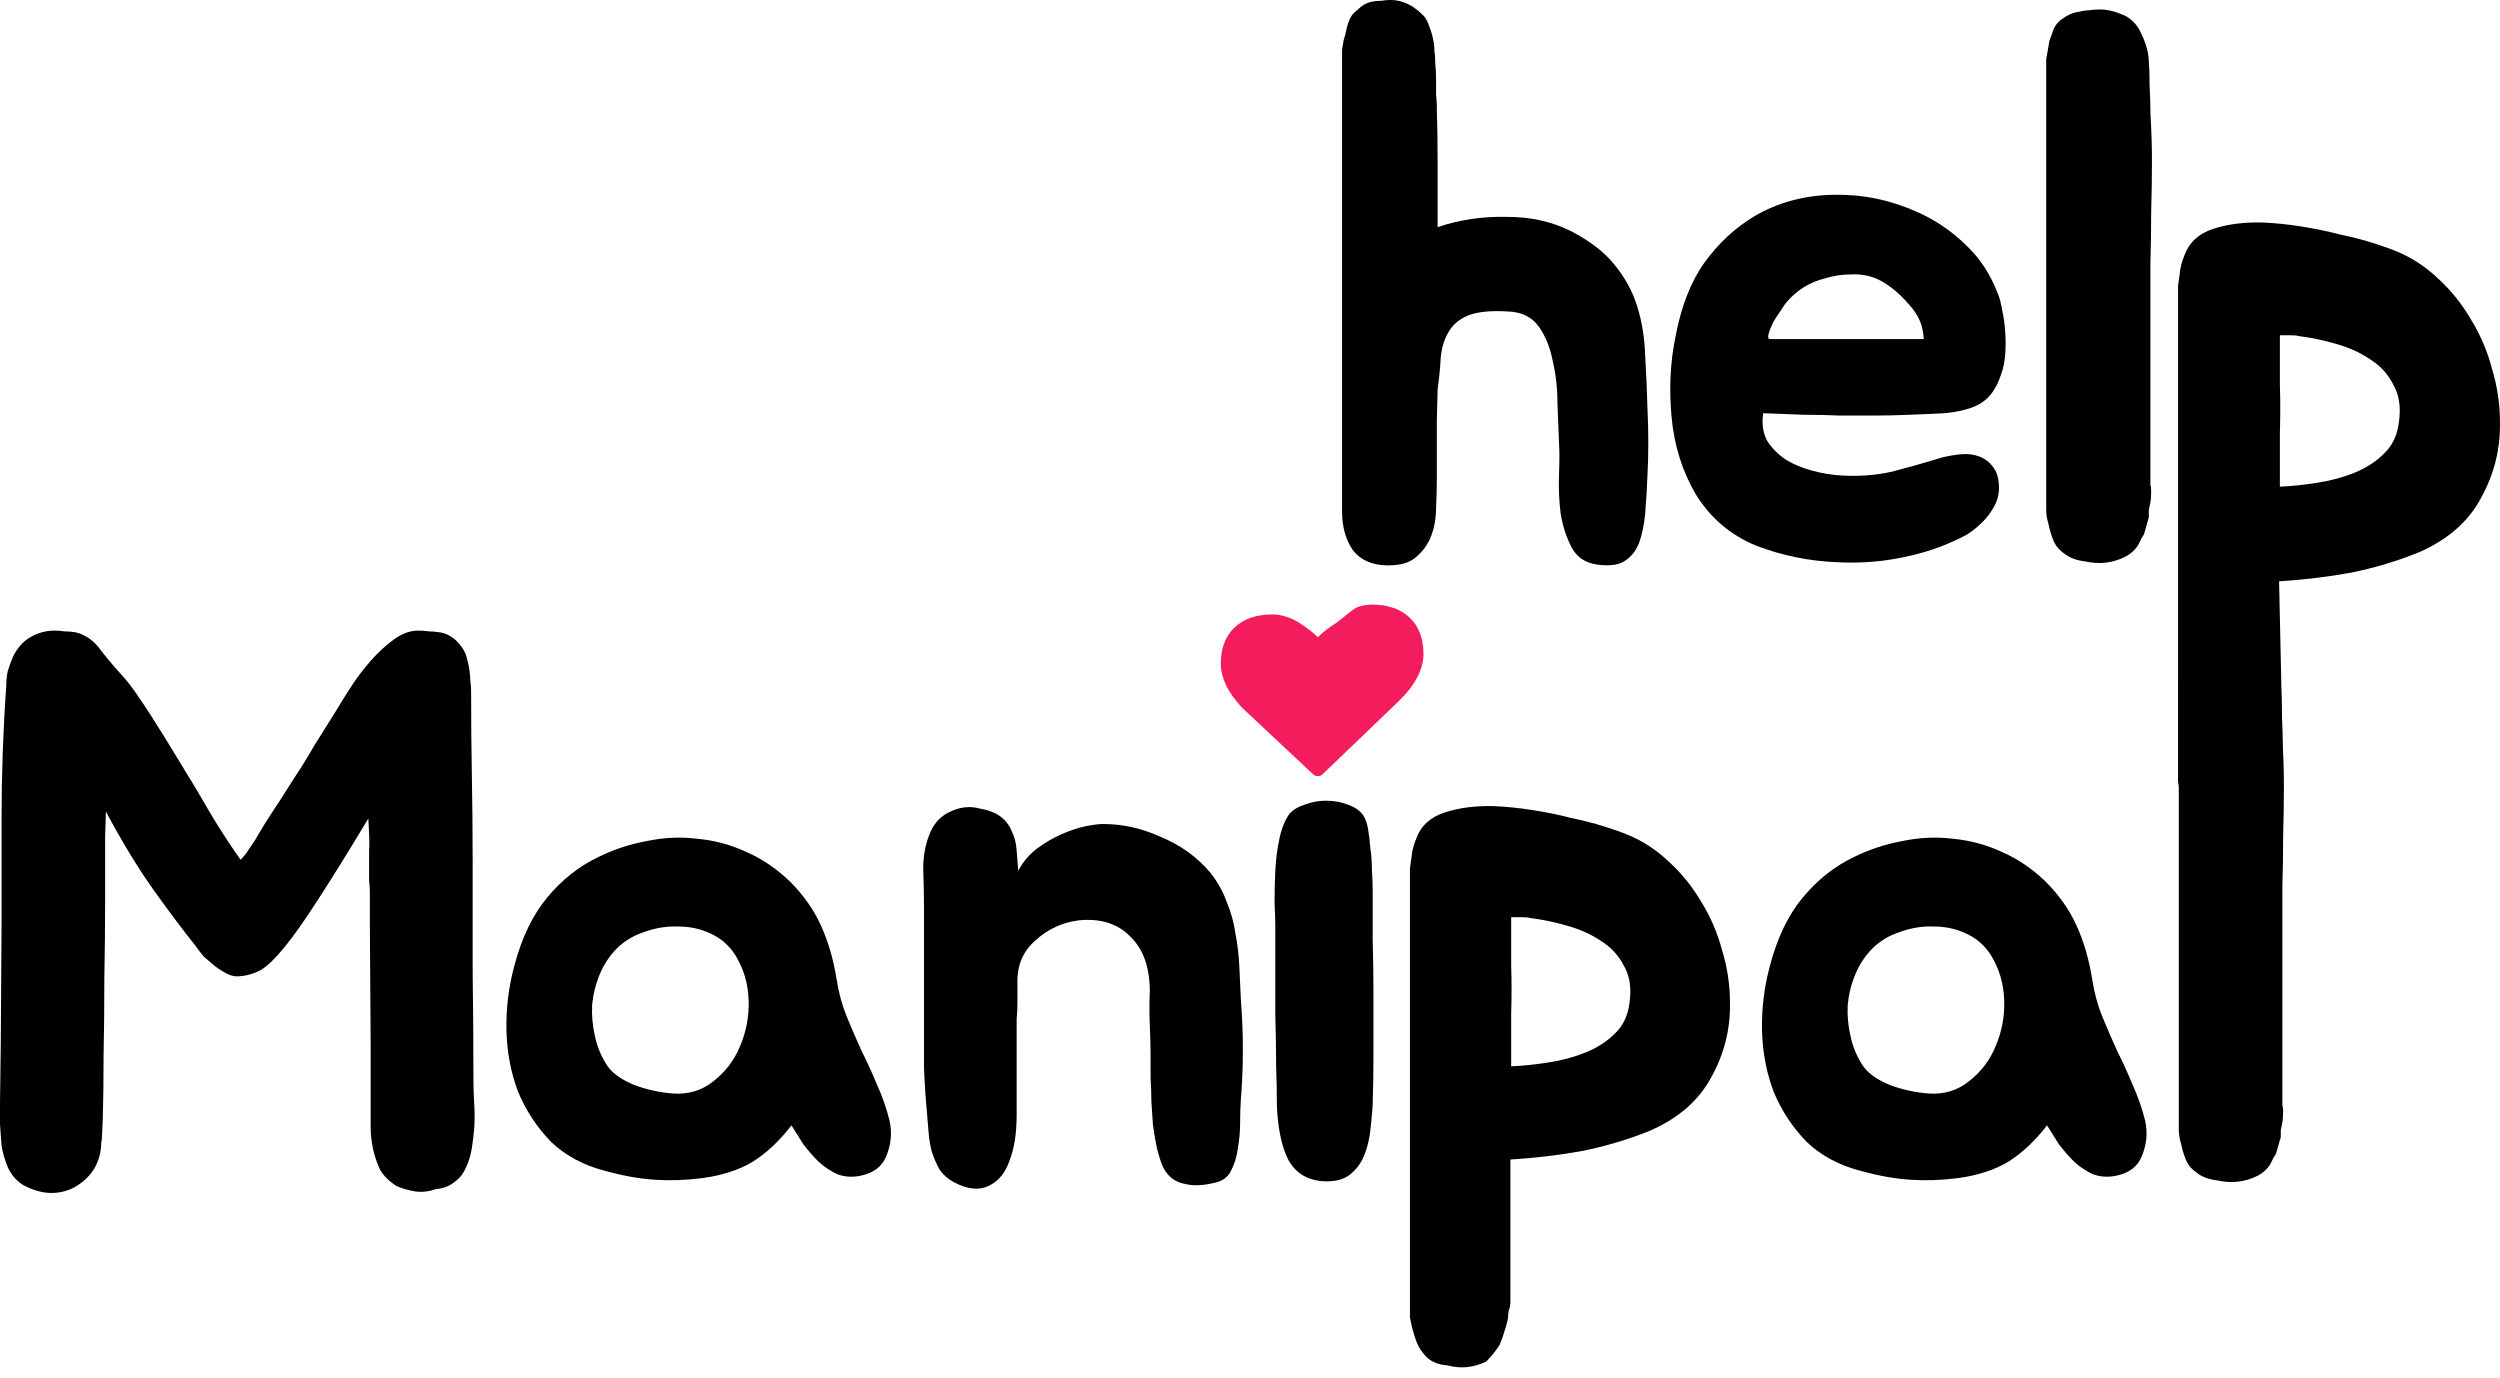 <svg width="225" height="124" viewBox="0 0 225 124" fill="none" xmlns="http://www.w3.org/2000/svg">
<path d="M42.679 101.562C42.632 102.121 42.562 102.703 42.469 103.309C42.375 103.915 42.212 104.474 41.978 104.987C41.745 105.546 41.441 105.965 41.067 106.245C40.553 106.711 39.946 106.967 39.245 107.014C38.591 107.247 37.96 107.317 37.353 107.224C36.745 107.13 36.185 106.967 35.671 106.734C35.017 106.315 34.526 105.826 34.199 105.266C33.919 104.661 33.709 104.031 33.569 103.379C33.428 102.727 33.358 102.051 33.358 101.352C33.358 100.653 33.358 100 33.358 99.395V93.942L33.288 83.247C33.288 82.502 33.288 81.919 33.288 81.5C33.288 81.081 33.288 80.708 33.288 80.382C33.288 80.009 33.265 79.613 33.218 79.193C33.218 78.727 33.218 78.075 33.218 77.236C33.218 77.096 33.218 76.863 33.218 76.537C33.265 76.164 33.242 75.209 33.148 73.671C31.326 76.7 29.808 79.147 28.593 81.011C27.425 82.828 26.42 84.249 25.579 85.275C24.785 86.253 24.084 86.929 23.477 87.302C22.87 87.628 22.239 87.814 21.585 87.861C21.211 87.907 20.837 87.838 20.463 87.651C20.09 87.465 19.716 87.232 19.342 86.952C19.015 86.673 18.688 86.393 18.361 86.113C18.081 85.787 17.847 85.484 17.66 85.205C16.539 83.807 15.277 82.129 13.876 80.172C12.474 78.215 11.026 75.838 9.531 73.042C9.531 73.088 9.508 73.857 9.461 75.349C9.461 76.84 9.461 78.704 9.461 80.941C9.461 83.131 9.438 85.508 9.391 88.071C9.391 90.587 9.367 92.941 9.321 95.131C9.321 97.321 9.297 99.162 9.251 100.653C9.204 102.098 9.157 102.82 9.11 102.82C9.11 103.612 8.924 104.358 8.55 105.057C8.176 105.709 7.662 106.245 7.008 106.664C6.401 107.084 5.677 107.317 4.836 107.363C3.995 107.41 3.084 107.177 2.102 106.664C1.495 106.292 1.028 105.756 0.701 105.057C0.42 104.358 0.234 103.705 0.14 103.099C0.093 102.447 0.047 101.818 0 101.212C0 100.606 0 99.977 0 99.325L0.07 93.873L0.14 83.108V73.741C0.14 69.687 0.28 65.702 0.561 61.788C0.561 61.275 0.607 60.809 0.701 60.39C0.841 59.924 1.004 59.481 1.191 59.062C1.565 58.316 2.056 57.757 2.663 57.384C3.364 56.965 4.111 56.755 4.906 56.755C5.233 56.755 5.536 56.778 5.817 56.825C6.144 56.825 6.447 56.848 6.728 56.895C7.662 57.081 8.456 57.64 9.11 58.572C9.811 59.458 10.465 60.227 11.073 60.879C11.447 61.298 11.844 61.811 12.264 62.417C12.685 63.023 13.105 63.652 13.525 64.304C13.946 64.957 14.343 65.586 14.717 66.192C15.091 66.797 15.418 67.333 15.698 67.799C16.913 69.757 17.987 71.551 18.922 73.182C19.903 74.813 20.814 76.211 21.655 77.376C21.795 77.236 21.959 77.049 22.145 76.817C22.332 76.537 22.519 76.257 22.706 75.978C22.94 75.651 23.127 75.349 23.267 75.069C23.454 74.789 23.594 74.556 23.687 74.37C24.154 73.624 24.622 72.902 25.089 72.203C25.556 71.457 26.047 70.689 26.561 69.896C27.121 69.058 27.682 68.149 28.242 67.17C28.85 66.192 29.551 65.073 30.345 63.815C30.672 63.256 31.092 62.58 31.606 61.788C32.12 60.995 32.704 60.227 33.358 59.481C34.012 58.735 34.69 58.106 35.391 57.594C36.138 57.034 36.886 56.755 37.633 56.755C38.007 56.755 38.334 56.778 38.614 56.825C38.895 56.825 39.175 56.848 39.455 56.895C40.016 56.941 40.553 57.197 41.067 57.663C41.441 58.036 41.721 58.432 41.908 58.852C42.095 59.458 42.212 59.97 42.258 60.39C42.305 60.716 42.329 61.019 42.329 61.298C42.375 61.578 42.399 61.858 42.399 62.137C42.399 64.747 42.422 67.333 42.469 69.896C42.516 72.459 42.539 75.046 42.539 77.655C42.539 80.824 42.539 84.086 42.539 87.442C42.586 90.797 42.609 94.059 42.609 97.228C42.609 97.88 42.632 98.579 42.679 99.325C42.726 100.07 42.726 100.816 42.679 101.562Z" fill="black"/>
<path d="M53.782 77.166C55.183 76.467 56.655 75.978 58.197 75.698C59.739 75.372 61.257 75.302 62.752 75.488C64.294 75.628 65.766 76.024 67.167 76.677C68.569 77.282 69.877 78.168 71.092 79.333C72.306 80.545 73.241 81.873 73.895 83.317C74.549 84.762 75.016 86.37 75.296 88.141C75.483 89.352 75.787 90.471 76.207 91.496C76.628 92.521 77.072 93.546 77.539 94.572C78.053 95.597 78.52 96.622 78.941 97.647C79.408 98.672 79.782 99.744 80.062 100.863C80.296 101.934 80.202 102.983 79.782 104.008C79.408 104.987 78.614 105.593 77.399 105.826C76.698 105.965 76.021 105.919 75.367 105.686C74.759 105.406 74.199 105.033 73.685 104.567C73.171 104.055 72.704 103.519 72.283 102.96C71.909 102.354 71.559 101.795 71.232 101.282C70.157 102.68 68.989 103.775 67.728 104.567C66.466 105.313 64.948 105.802 63.173 106.035C61.678 106.222 60.253 106.268 58.898 106.175C57.543 106.082 56.094 105.826 54.553 105.406C52.544 104.894 50.885 104.008 49.577 102.75C48.316 101.445 47.334 99.954 46.634 98.276C45.98 96.552 45.629 94.711 45.582 92.754C45.536 90.797 45.769 88.863 46.283 86.952C46.937 84.436 47.918 82.385 49.227 80.801C50.535 79.216 52.053 78.005 53.782 77.166ZM55.534 85.344C54.88 85.997 54.366 86.766 53.992 87.651C53.618 88.537 53.385 89.469 53.291 90.447C53.245 91.426 53.338 92.404 53.572 93.383C53.805 94.362 54.179 95.224 54.693 95.969C55.16 96.622 55.954 97.181 57.076 97.647C58.197 98.067 59.365 98.323 60.58 98.416C61.981 98.509 63.196 98.136 64.224 97.298C65.298 96.459 66.093 95.41 66.606 94.152C67.167 92.847 67.424 91.472 67.377 90.028C67.331 88.537 66.934 87.185 66.186 85.974C65.625 85.088 64.878 84.436 63.944 84.016C63.056 83.597 62.098 83.387 61.07 83.387C60.042 83.341 59.014 83.504 57.987 83.877C57.005 84.203 56.188 84.692 55.534 85.344Z" fill="black"/>
<path d="M83.159 81.64C83.159 80.568 83.136 79.426 83.089 78.215C83.089 77.003 83.299 75.908 83.72 74.929C84.094 74.044 84.701 73.415 85.542 73.042C86.43 72.622 87.294 72.529 88.135 72.762C88.976 72.902 89.63 73.158 90.097 73.531C90.564 73.904 90.891 74.347 91.078 74.859C91.312 75.325 91.452 75.885 91.499 76.537C91.546 77.143 91.592 77.749 91.639 78.354C92.106 77.516 92.69 76.84 93.391 76.327C94.092 75.815 94.816 75.395 95.563 75.069C96.311 74.743 97.012 74.51 97.666 74.37C98.367 74.23 98.904 74.16 99.278 74.16C101.053 74.16 102.805 74.556 104.534 75.349C106.309 76.094 107.781 77.166 108.949 78.564C109.603 79.403 110.093 80.288 110.42 81.22C110.794 82.106 111.051 83.038 111.191 84.016C111.378 84.995 111.495 85.997 111.542 87.022C111.588 88.001 111.635 89.003 111.682 90.028C111.916 93.01 111.916 95.969 111.682 98.905C111.635 99.511 111.612 100.21 111.612 101.002C111.612 101.795 111.542 102.587 111.402 103.379C111.308 104.125 111.098 104.8 110.771 105.406C110.491 105.965 110 106.315 109.299 106.455C108.318 106.688 107.5 106.734 106.846 106.595C106.239 106.501 105.748 106.292 105.375 105.965C105.001 105.639 104.721 105.22 104.534 104.707C104.347 104.195 104.183 103.612 104.043 102.96C103.95 102.447 103.856 101.865 103.763 101.212C103.716 100.513 103.669 99.814 103.623 99.115C103.623 98.416 103.599 97.74 103.553 97.088C103.553 96.389 103.553 95.76 103.553 95.201C103.553 94.315 103.529 93.337 103.483 92.265C103.436 91.193 103.436 90.191 103.483 89.259C103.483 87.069 102.899 85.414 101.73 84.296C100.609 83.131 99.067 82.642 97.105 82.828C95.61 83.014 94.302 83.62 93.181 84.645C92.059 85.624 91.522 86.906 91.569 88.49C91.569 89.096 91.569 89.655 91.569 90.168C91.569 90.68 91.546 91.193 91.499 91.706C91.499 92.218 91.499 92.777 91.499 93.383C91.499 93.989 91.499 94.665 91.499 95.41C91.499 96.948 91.499 98.579 91.499 100.303C91.499 101.981 91.288 103.356 90.868 104.428C90.494 105.546 89.864 106.315 88.976 106.734C88.088 107.154 87.037 107.037 85.822 106.385C85.308 106.105 84.888 105.732 84.561 105.266C84.281 104.754 84.047 104.218 83.86 103.659C83.72 103.099 83.626 102.54 83.58 101.981C83.533 101.375 83.486 100.816 83.439 100.303C83.299 98.766 83.206 97.344 83.159 96.039C83.159 94.688 83.159 93.243 83.159 91.706V81.64Z" fill="black"/>
<path d="M123.54 80.102C123.54 81.407 123.54 82.875 123.54 84.506C123.587 86.137 123.61 87.838 123.61 89.609C123.61 91.333 123.61 93.057 123.61 94.781C123.61 96.459 123.587 98.02 123.54 99.465C123.494 100.164 123.423 100.933 123.33 101.771C123.237 102.564 123.05 103.309 122.769 104.008C122.489 104.707 122.045 105.29 121.438 105.756C120.877 106.175 120.106 106.362 119.125 106.315C117.677 106.222 116.626 105.593 115.972 104.428C115.364 103.263 115.014 101.632 114.92 99.534C114.92 98.463 114.897 97.228 114.85 95.83C114.85 94.432 114.827 93.01 114.78 91.566C114.78 90.121 114.78 88.723 114.78 87.372C114.78 85.974 114.78 84.715 114.78 83.597C114.78 82.945 114.757 82.152 114.71 81.22C114.71 80.288 114.734 79.333 114.78 78.354C114.827 77.376 114.944 76.444 115.131 75.558C115.318 74.626 115.621 73.857 116.042 73.251C116.369 72.879 116.836 72.599 117.443 72.413C118.051 72.18 118.681 72.063 119.335 72.063C120.036 72.063 120.69 72.18 121.298 72.413C121.952 72.646 122.419 72.972 122.699 73.391C122.886 73.671 123.026 74.067 123.12 74.58C123.213 75.092 123.283 75.675 123.33 76.327C123.423 76.933 123.47 77.585 123.47 78.284C123.517 78.937 123.54 79.543 123.54 80.102Z" fill="black"/>
<path d="M146.517 75.139C147.872 75.698 149.11 76.514 150.232 77.585C151.353 78.611 152.311 79.799 153.105 81.15C153.946 82.502 154.577 83.97 154.997 85.554C155.464 87.092 155.698 88.653 155.698 90.238C155.745 92.614 155.184 94.851 154.016 96.948C152.895 99.045 151.049 100.653 148.48 101.771C146.517 102.564 144.485 103.169 142.383 103.589C140.327 103.962 138.178 104.218 135.935 104.358V117.15C135.935 117.429 135.889 117.686 135.795 117.919C135.748 118.152 135.725 118.385 135.725 118.618C135.632 119.084 135.515 119.503 135.375 119.876C135.281 120.249 135.141 120.645 134.954 121.064C134.767 121.344 134.58 121.6 134.393 121.833C134.207 122.066 133.996 122.299 133.763 122.532C132.641 123.091 131.473 123.208 130.259 122.882C129.511 122.835 128.904 122.602 128.437 122.183C128.016 121.763 127.712 121.32 127.526 120.854C127.339 120.388 127.175 119.853 127.035 119.247C126.988 119.014 126.942 118.781 126.895 118.548C126.895 118.361 126.895 118.152 126.895 117.919V78.984C126.895 78.704 126.895 78.424 126.895 78.145C126.942 77.818 126.988 77.492 127.035 77.166C127.082 76.607 127.222 76.048 127.455 75.488C127.876 74.323 128.74 73.531 130.048 73.112C131.357 72.692 132.828 72.506 134.464 72.552C135.585 72.599 136.729 72.716 137.897 72.902C139.112 73.088 140.257 73.321 141.331 73.601C142.453 73.834 143.457 74.09 144.345 74.37C145.233 74.65 145.957 74.906 146.517 75.139ZM146.658 90.238C146.844 88.933 146.681 87.838 146.167 86.952C145.7 86.02 145.022 85.275 144.135 84.715C143.247 84.11 142.219 83.644 141.051 83.317C139.93 82.991 138.809 82.758 137.687 82.618C137.547 82.572 137.313 82.548 136.986 82.548C136.706 82.548 136.379 82.548 136.005 82.548C136.005 84.04 136.005 85.484 136.005 86.882C136.052 88.234 136.052 89.702 136.005 91.286V95.969C137.08 95.923 138.201 95.806 139.369 95.62C140.584 95.434 141.705 95.131 142.733 94.711C143.761 94.292 144.625 93.733 145.326 93.034C146.074 92.335 146.517 91.403 146.658 90.238Z" fill="black"/>
<path d="M166.784 77.166C168.185 76.467 169.657 75.978 171.199 75.698C172.741 75.372 174.259 75.302 175.754 75.488C177.296 75.628 178.768 76.024 180.169 76.677C181.571 77.282 182.879 78.168 184.094 79.333C185.308 80.545 186.243 81.873 186.897 83.317C187.551 84.762 188.018 86.37 188.298 88.141C188.485 89.352 188.789 90.471 189.21 91.496C189.63 92.521 190.074 93.546 190.541 94.572C191.055 95.597 191.522 96.622 191.943 97.647C192.41 98.672 192.784 99.744 193.064 100.863C193.298 101.934 193.204 102.983 192.784 104.008C192.41 104.987 191.616 105.593 190.401 105.826C189.7 105.965 189.023 105.919 188.369 105.686C187.761 105.406 187.201 105.033 186.687 104.567C186.173 104.055 185.705 103.519 185.285 102.96C184.911 102.354 184.561 101.795 184.234 101.282C183.159 102.68 181.991 103.775 180.73 104.567C179.468 105.313 177.95 105.802 176.175 106.035C174.679 106.222 173.255 106.268 171.9 106.175C170.545 106.082 169.096 105.826 167.555 105.406C165.546 104.894 163.887 104.008 162.579 102.75C161.317 101.445 160.336 99.954 159.636 98.276C158.981 96.552 158.631 94.711 158.584 92.754C158.538 90.797 158.771 88.863 159.285 86.952C159.939 84.436 160.92 82.385 162.229 80.801C163.537 79.216 165.055 78.005 166.784 77.166ZM168.536 85.344C167.882 85.997 167.368 86.766 166.994 87.651C166.62 88.537 166.387 89.469 166.293 90.447C166.246 91.426 166.34 92.404 166.574 93.383C166.807 94.362 167.181 95.224 167.695 95.969C168.162 96.622 168.956 97.181 170.078 97.647C171.199 98.067 172.367 98.323 173.582 98.416C174.983 98.509 176.198 98.136 177.226 97.298C178.3 96.459 179.095 95.41 179.608 94.152C180.169 92.847 180.426 91.472 180.379 90.028C180.333 88.537 179.936 87.185 179.188 85.974C178.627 85.088 177.88 84.436 176.945 84.016C176.058 83.597 175.1 83.387 174.072 83.387C173.044 83.341 172.016 83.504 170.989 83.877C170.007 84.203 169.19 84.692 168.536 85.344Z" fill="black"/>
<path d="M205.412 101.002C205.365 101.235 205.318 101.468 205.272 101.701C205.272 101.888 205.272 102.098 205.272 102.331L204.851 103.798C204.758 103.985 204.688 104.101 204.641 104.148L204.431 104.567C204.197 105.08 203.777 105.499 203.169 105.826C202.048 106.385 200.857 106.525 199.595 106.245C198.801 106.152 198.17 105.919 197.703 105.546C197.236 105.22 196.909 104.824 196.722 104.358C196.535 103.892 196.395 103.426 196.301 102.96C196.161 102.494 196.091 102.074 196.091 101.701V62.557C196.091 62.23 196.091 61.951 196.091 61.718C196.138 61.438 196.184 61.182 196.231 60.949C196.278 60.623 196.325 60.343 196.371 60.11C196.465 59.877 196.558 59.621 196.652 59.341C196.792 58.875 197.049 58.502 197.423 58.223C197.983 57.803 198.521 57.57 199.034 57.524C199.361 57.431 199.665 57.384 199.945 57.384C200.226 57.337 200.553 57.314 200.927 57.314C201.581 57.314 202.328 57.5 203.169 57.873C203.823 58.246 204.29 58.759 204.571 59.411C205.038 60.343 205.272 61.205 205.272 61.997C205.318 62.463 205.342 63.162 205.342 64.094C205.388 65.026 205.412 65.725 205.412 66.192V66.471C205.505 67.962 205.552 69.407 205.552 70.805C205.552 72.156 205.529 73.648 205.482 75.279C205.482 76.863 205.458 78.401 205.412 79.892C205.412 81.337 205.412 82.781 205.412 84.226V98.905C205.412 99.092 205.412 99.278 205.412 99.465C205.458 99.604 205.482 99.767 205.482 99.954C205.482 100.42 205.458 100.769 205.412 101.002Z" fill="black"/>
<path d="M148.277 36.904C148.324 37.85 148.348 38.844 148.348 39.885C148.348 40.879 148.324 41.801 148.277 42.653C148.23 43.93 148.16 45.113 148.066 46.201C147.972 47.242 147.784 48.141 147.502 48.898C147.22 49.608 146.774 50.152 146.163 50.53C145.599 50.862 144.8 50.956 143.766 50.814C142.685 50.672 141.91 50.152 141.44 49.253C140.97 48.354 140.641 47.337 140.453 46.201C140.312 45.019 140.265 43.836 140.312 42.653C140.359 41.47 140.359 40.547 140.312 39.885C140.265 38.844 140.218 37.661 140.171 36.337C140.171 34.964 140.03 33.687 139.748 32.504C139.513 31.274 139.09 30.233 138.479 29.381C137.868 28.53 136.952 28.08 135.73 28.033C134.179 27.938 132.981 28.057 132.135 28.388C131.336 28.719 130.748 29.216 130.373 29.878C129.997 30.493 129.762 31.25 129.668 32.149C129.621 33.048 129.527 34.018 129.386 35.059L129.315 37.827V43.008C129.315 43.859 129.292 44.758 129.245 45.705C129.245 46.603 129.104 47.431 128.822 48.188C128.54 48.946 128.093 49.584 127.482 50.105C126.918 50.625 126.073 50.885 124.945 50.885C123.535 50.885 122.477 50.436 121.773 49.537C121.115 48.591 120.786 47.431 120.786 46.059V5.252C120.786 4.968 120.786 4.708 120.786 4.471C120.833 4.187 120.88 3.903 120.927 3.619C121.021 3.336 121.091 3.075 121.138 2.839C121.185 2.555 121.256 2.295 121.35 2.058C121.491 1.585 121.726 1.23 122.054 0.994C122.289 0.757 122.524 0.568 122.759 0.426C122.994 0.284 123.253 0.189 123.535 0.142C123.77 0.095 124.028 0.071 124.31 0.071C124.592 0.024 124.874 0 125.156 0C125.861 0 126.542 0.213 127.2 0.639C127.482 0.828 127.741 1.041 127.976 1.277C128.211 1.467 128.399 1.751 128.54 2.129C128.916 3.028 129.104 3.88 129.104 4.684C129.151 4.921 129.174 5.275 129.174 5.749C129.221 6.174 129.245 6.624 129.245 7.097C129.245 7.57 129.245 8.043 129.245 8.516C129.292 8.942 129.315 9.273 129.315 9.51V9.865C129.362 11.379 129.386 12.916 129.386 14.478C129.386 16.039 129.386 17.624 129.386 19.233V20.439C131.359 19.777 133.427 19.469 135.589 19.517C137.751 19.517 139.677 19.942 141.369 20.794C143.108 21.693 144.424 22.71 145.317 23.846C146.257 24.981 146.938 26.235 147.361 27.607C147.784 28.979 148.019 30.446 148.066 32.007C148.16 33.569 148.23 35.201 148.277 36.904Z" fill="black"/>
<path d="M174.832 41.162C175.396 41.02 175.96 40.926 176.524 40.879C177.135 40.831 177.675 40.902 178.145 41.092C178.662 41.281 179.085 41.612 179.414 42.085C179.743 42.511 179.907 43.126 179.907 43.93C179.907 44.498 179.766 45.042 179.484 45.563C179.202 46.083 178.85 46.556 178.427 46.982C178.004 47.408 177.534 47.786 177.017 48.117C176.5 48.401 176.007 48.638 175.537 48.827C174.174 49.442 172.6 49.915 170.814 50.247C169.075 50.578 167.266 50.696 165.386 50.601C162.848 50.507 160.405 50.01 158.055 49.111C155.752 48.165 153.943 46.627 152.627 44.498C151.405 42.416 150.677 40.098 150.442 37.543C150.207 34.988 150.324 32.575 150.794 30.304C151.311 27.56 152.18 25.336 153.402 23.633C154.671 21.882 156.175 20.487 157.914 19.446C160.029 18.216 162.402 17.577 165.033 17.529C167.665 17.482 170.179 18.003 172.576 19.091C174.174 19.801 175.607 20.77 176.876 22.001C178.145 23.183 179.108 24.627 179.766 26.33C179.954 26.756 180.095 27.276 180.189 27.891C180.33 28.506 180.424 29.169 180.471 29.878C180.518 30.541 180.518 31.203 180.471 31.865C180.424 32.528 180.307 33.119 180.119 33.64C179.837 34.491 179.484 35.154 179.061 35.627C178.638 36.1 178.098 36.455 177.44 36.691C176.782 36.928 175.983 37.093 175.043 37.188C174.15 37.236 173.07 37.283 171.801 37.33C170.673 37.377 169.615 37.401 168.629 37.401C167.642 37.401 166.631 37.401 165.597 37.401C164.564 37.354 163.483 37.33 162.355 37.33C161.274 37.283 160.052 37.236 158.689 37.188C158.548 38.134 158.666 38.962 159.042 39.672C159.465 40.334 160.029 40.902 160.733 41.375C161.438 41.801 162.237 42.132 163.13 42.369C164.023 42.605 164.892 42.747 165.738 42.795C167.336 42.889 168.864 42.771 170.32 42.44C171.777 42.061 173.281 41.636 174.832 41.162ZM171.801 27.394C170.908 26.353 169.968 25.596 168.981 25.123C168.229 24.792 167.43 24.65 166.584 24.698C165.785 24.698 165.01 24.816 164.258 25.052C162.895 25.384 161.744 26.093 160.804 27.181C160.71 27.276 160.545 27.513 160.311 27.891C160.076 28.222 159.841 28.577 159.606 28.956C159.418 29.334 159.277 29.689 159.183 30.02C159.089 30.351 159.136 30.517 159.324 30.517H173.14C173.093 29.855 172.976 29.311 172.788 28.885C172.6 28.412 172.271 27.915 171.801 27.394Z" fill="black"/>
<path d="M193.535 45.208C193.488 45.444 193.441 45.681 193.394 45.917C193.394 46.107 193.394 46.32 193.394 46.556L192.971 48.047C192.877 48.236 192.806 48.354 192.759 48.401L192.548 48.827C192.313 49.348 191.89 49.773 191.279 50.105C190.151 50.672 188.953 50.814 187.684 50.53C186.885 50.436 186.251 50.199 185.781 49.821C185.311 49.49 184.982 49.087 184.794 48.614C184.606 48.141 184.465 47.668 184.371 47.195C184.23 46.722 184.159 46.296 184.159 45.917V6.174C184.159 5.843 184.159 5.559 184.159 5.323C184.206 5.039 184.253 4.779 184.3 4.542C184.347 4.211 184.394 3.927 184.441 3.69C184.535 3.454 184.629 3.194 184.723 2.91C184.864 2.437 185.123 2.058 185.499 1.774C186.063 1.348 186.603 1.112 187.12 1.065C187.449 0.97 187.754 0.923 188.036 0.923C188.318 0.875 188.647 0.852 189.023 0.852C189.681 0.852 190.433 1.041 191.279 1.419C191.937 1.798 192.407 2.318 192.689 2.981C193.159 3.927 193.394 4.802 193.394 5.607C193.441 6.08 193.464 6.789 193.464 7.736C193.511 8.682 193.535 9.392 193.535 9.865V10.149C193.629 11.663 193.676 13.129 193.676 14.549C193.676 15.921 193.652 17.435 193.605 19.091C193.605 20.7 193.582 22.261 193.535 23.775C193.535 25.242 193.535 26.708 193.535 28.175V43.079C193.535 43.268 193.535 43.457 193.535 43.646C193.582 43.788 193.605 43.954 193.605 44.143C193.605 44.616 193.582 44.971 193.535 45.208Z" fill="black"/>
<path d="M215.763 22.652C217.125 23.22 218.371 24.048 219.499 25.136C220.627 26.177 221.59 27.383 222.389 28.755C223.235 30.127 223.869 31.618 224.292 33.226C224.762 34.788 224.997 36.373 224.997 37.981C225.044 40.394 224.48 42.665 223.305 44.794C222.177 46.924 220.321 48.556 217.736 49.691C215.763 50.496 213.718 51.111 211.604 51.537C209.536 51.915 207.374 52.175 205.118 52.317L205.439 67.103H204.878C204.878 67.387 204.831 67.647 204.737 67.884C204.69 68.121 204.666 68.357 204.666 68.594C204.572 69.067 204.455 69.493 204.314 69.871C204.22 70.25 204.079 70.652 203.891 71.078C203.703 71.362 203.515 71.622 203.327 71.858C203.139 72.095 202.927 72.331 202.692 72.568C201.565 73.136 200.63 75.099 199.409 74.768C198.657 74.721 198.046 74.484 197.576 74.058C197.153 73.633 196.847 73.183 196.659 72.71C196.471 72.237 196.307 71.693 196.166 71.078C196.119 70.841 196.072 70.605 196.025 70.368C196.025 70.179 196.025 69.966 196.025 69.729V26.555C196.025 26.271 196.025 25.988 196.025 25.704C196.072 25.372 196.119 25.041 196.166 24.71C196.213 24.142 196.354 23.575 196.589 23.007C197.012 21.824 197.881 21.02 199.197 20.594C200.513 20.168 201.993 19.979 203.638 20.026C204.766 20.073 205.917 20.192 207.092 20.381C208.314 20.57 209.465 20.807 210.546 21.091C211.674 21.327 212.685 21.587 213.577 21.871C214.47 22.155 215.199 22.415 215.763 22.652ZM215.904 37.981C216.092 36.657 215.927 35.545 215.41 34.646C214.94 33.7 214.259 32.943 213.366 32.375C212.473 31.76 211.439 31.287 210.264 30.955C209.136 30.624 208.009 30.388 206.881 30.246C206.74 30.198 206.505 30.175 206.176 30.175C205.894 30.175 205.565 30.175 205.189 30.175C205.189 31.689 205.189 33.156 205.189 34.575C205.236 35.947 205.236 37.437 205.189 39.046V43.801C206.27 43.754 207.398 43.635 208.573 43.446C209.794 43.257 210.922 42.949 211.956 42.523C212.99 42.098 213.859 41.53 214.564 40.82C215.316 40.111 215.763 39.164 215.904 37.981Z" fill="black"/>
<path d="M118.603 69.852C118.434 69.852 118.291 69.795 118.174 69.681L112.093 63.978C112.028 63.928 111.939 63.845 111.825 63.732C111.712 63.618 111.531 63.411 111.284 63.111C111.037 62.811 110.817 62.503 110.622 62.187C110.427 61.871 110.253 61.489 110.1 61.041C109.948 60.593 109.871 60.157 109.871 59.733C109.871 58.344 110.284 57.258 111.109 56.474C111.934 55.691 113.074 55.3 114.529 55.3C114.932 55.3 115.343 55.367 115.762 55.503C116.181 55.639 116.571 55.822 116.932 56.053C117.292 56.283 117.602 56.5 117.862 56.702C118.122 56.904 118.369 57.119 118.603 57.346C118.837 57.119 119.084 56.904 119.343 56.702C119.603 56.5 119.914 56.283 120.274 56.053C120.635 55.822 121.801 54.753 122.22 54.617C122.639 54.482 123.05 54.414 123.453 54.414C124.908 54.414 126.048 54.805 126.873 55.589C127.698 56.372 128.111 57.458 128.111 58.848C128.111 60.243 127.367 61.665 125.879 63.111L119.032 69.681C118.915 69.795 118.772 69.852 118.603 69.852Z" fill="#F31C5C"/>
</svg>
